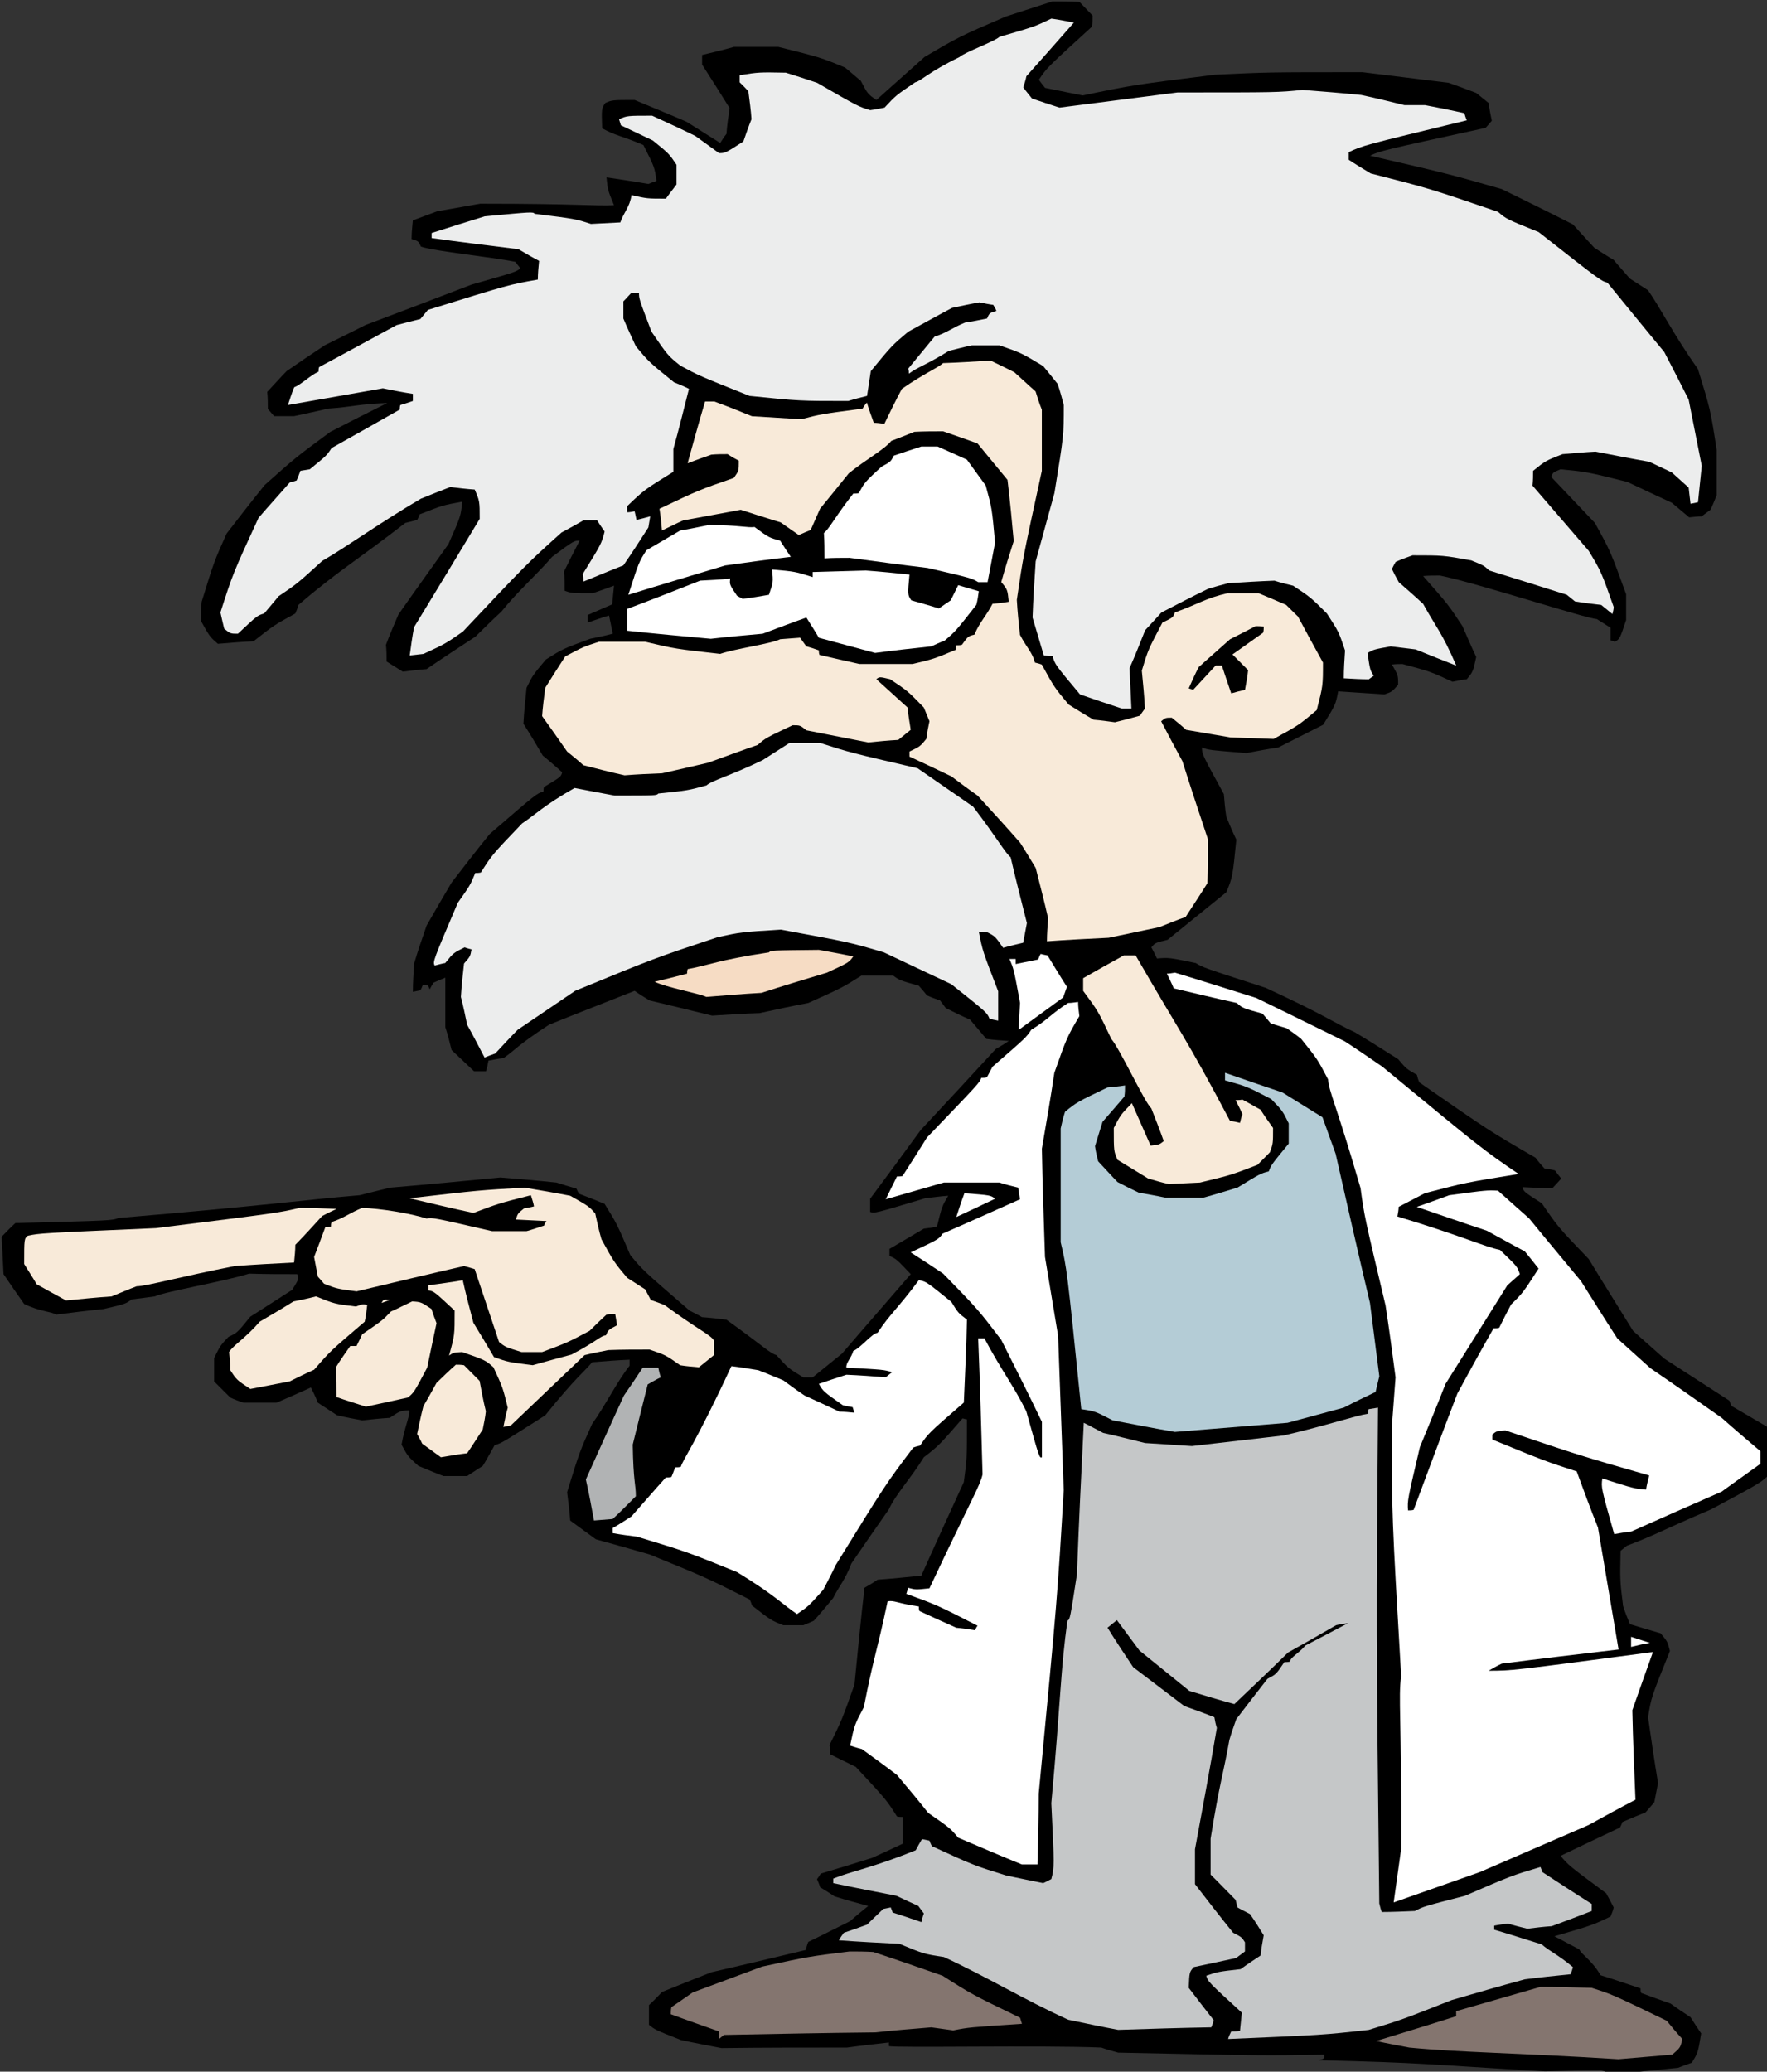 <?xml version="1.0" encoding="UTF-8" standalone="no"?>
<!-- Created with Inkscape (http://www.inkscape.org/) -->

<svg
   width="27.97mm"
   height="32.787mm"
   viewBox="0 0 27.97 32.787"
   version="1.1"
   id="svg10216"
   inkscape:version="1.2.1 (9c6d41e410, 2022-07-14)"
   sodipodi:docname="Decima.svg"
   xmlns:inkscape="http://www.inkscape.org/namespaces/inkscape"
   xmlns:sodipodi="http://sodipodi.sourceforge.net/DTD/sodipodi-0.dtd"
   xmlns="http://www.w3.org/2000/svg"
   xmlns:svg="http://www.w3.org/2000/svg">
  <rect x="0" y="0" width="27.97" height="32.787" fill="#333333" stroke="none"/>
  <sodipodi:namedview
     id="namedview10218"
     pagecolor="#ffffff"
     bordercolor="#000000"
     borderopacity="0.25"
     inkscape:showpageshadow="2"
     inkscape:pageopacity="0.0"
     inkscape:pagecheckerboard="0"
     inkscape:deskcolor="#d1d1d1"
     inkscape:document-units="mm"
     showgrid="false"
     inkscape:zoom="1.4324916"
     inkscape:cx="3.1413797"
     inkscape:cy="117.27817"
     inkscape:window-width="1920"
     inkscape:window-height="1009"
     inkscape:window-x="-8"
     inkscape:window-y="-8"
     inkscape:window-maximized="1"
     inkscape:current-layer="layer1" />
  <defs
     id="defs10213" />
  <g
     inkscape:label="Laag 1"
     inkscape:groupmode="layer"
     id="layer1"
     transform="translate(-113.459,-139.864)">
    <g
       id="Layer1000"
       transform="matrix(0.353,0,0,0.353,70.916,104.052)">
      <path
         d="m 192.959,194.453 c -0.196,-0.045 -0.42,-0.113 -0.644,-0.181 -0.841,0 -1.681,0.023 -2.521,0.045 -5.463,-0.318 -5.407,-0.386 -10.142,-0.499 0.252,-0.068 0.252,-0.068 0.252,-0.249 -2.773,0.045 -2.773,0.045 -9.245,-0.091 -0.252,-0.068 -0.504,-0.136 -0.756,-0.227 -2.605,-0.113 -9.329,0.023 -9.525,-0.068 0,-0.045 0,-0.091 0,-0.159 -0.616,0.068 -1.233,0.136 -1.877,0.227 -1.877,0 -3.754,0 -5.631,0.023 -0.588,-0.113 -1.205,-0.227 -1.821,-0.363 -1.149,-0.454 -1.149,-0.454 -1.429,-0.68 0,-0.295 0,-0.59 0,-0.884 0.196,-0.181 0.392,-0.386 0.588,-0.59 0.729,-0.295 1.457,-0.59 2.213,-0.884 1.401,-0.318 2.802,-0.658 4.23,-0.998 0.028,-0.113 0.056,-0.227 0.112,-0.363 0.616,-0.295 1.233,-0.612 1.877,-0.93 0.252,-0.227 0.532,-0.454 0.812,-0.68 -0.504,-0.136 -1.009,-0.272 -1.513,-0.431 -0.196,-0.136 -0.42,-0.272 -0.644,-0.408 -0.028,-0.113 -0.084,-0.227 -0.14,-0.363 0.056,-0.068 0.112,-0.159 0.168,-0.249 0.756,-0.227 1.513,-0.454 2.297,-0.703 0.448,-0.204 0.896,-0.408 1.373,-0.635 0,-0.386 0,-0.794 0,-1.202 -0.084,0 -0.168,0 -0.252,-0.023 -0.476,-0.748 -0.476,-0.748 -1.849,-2.223 -0.364,-0.181 -0.756,-0.363 -1.149,-0.567 0,-0.136 0,-0.272 -0.028,-0.408 0.56,-1.134 0.56,-1.134 1.121,-2.721 0.14,-1.429 0.28,-2.88 0.448,-4.332 0.196,-0.113 0.392,-0.227 0.588,-0.363 0.644,-0.045 1.289,-0.113 1.961,-0.181 0.616,-1.383 1.261,-2.79 1.905,-4.196 0.14,-1.02 0.14,-1.02 0.14,-2.812 -0.056,0 -0.112,-0.023 -0.196,-0.045 -1.065,1.225 -1.065,1.225 -1.737,1.746 -0.588,0.953 -1.261,1.656 -1.569,2.336 -0.56,0.794 -1.121,1.61 -1.681,2.427 -0.28,0.748 -0.56,1.02 -0.812,1.542 -0.28,0.34 -0.56,0.68 -0.869,1.021 -0.14,0.068 -0.308,0.136 -0.476,0.204 -0.28,0 -0.588,0 -0.896,0 -0.56,-0.227 -0.56,-0.227 -1.401,-0.884 -0.028,-0.091 -0.056,-0.181 -0.112,-0.272 -1.933,-0.975 -1.933,-0.975 -4.483,-2.018 -0.784,-0.227 -1.597,-0.454 -2.409,-0.68 -0.364,-0.272 -0.756,-0.544 -1.149,-0.839 -0.028,-0.408 -0.084,-0.839 -0.14,-1.27 0.56,-1.814 0.56,-1.814 1.121,-3.062 0.56,-0.771 1.149,-1.95 1.681,-2.608 0,-0.091 0,-0.181 0,-0.272 -0.56,0.023 -1.121,0.068 -1.681,0.113 -0.28,0.363 -0.7,0.635 -2.101,2.381 -1.961,1.247 -1.961,1.247 -2.269,1.338 -0.168,0.295 -0.336,0.612 -0.532,0.93 -0.224,0.136 -0.448,0.295 -0.7,0.454 -0.336,0 -0.7,0 -1.065,0 -0.364,-0.136 -0.728,-0.295 -1.121,-0.454 -0.476,-0.431 -0.476,-0.431 -0.756,-0.953 0.14,-0.817 0.42,-1.406 0.336,-1.542 -0.392,0.023 -0.392,0.023 -0.869,0.34 -0.392,0.023 -0.812,0.068 -1.233,0.113 -0.364,-0.068 -0.728,-0.136 -1.121,-0.227 -0.28,-0.181 -0.56,-0.363 -0.869,-0.567 -0.084,-0.227 -0.196,-0.454 -0.308,-0.68 -0.504,0.227 -1.009,0.454 -1.541,0.68 -0.476,0 -0.981,0 -1.485,0 -0.196,-0.068 -0.392,-0.136 -0.588,-0.227 -0.224,-0.227 -0.476,-0.476 -0.728,-0.726 0,-0.34 0,-0.68 0,-1.043 0.28,-0.567 0.28,-0.567 0.644,-0.953 0.392,-0.181 0.392,-0.181 0.981,-0.907 0.616,-0.386 1.233,-0.794 1.877,-1.202 0.308,-0.499 0.308,-0.499 0.224,-0.703 -0.7,0 -1.429,0 -2.157,-0.023 -1.065,0.34 -3.726,0.794 -4.23,1.02 -0.336,0.045 -0.672,0.091 -1.037,0.136 -0.28,0.204 -0.28,0.204 -1.261,0.431 -0.7,0.068 -1.401,0.159 -2.129,0.249 -0.196,-0.136 -0.728,-0.136 -1.429,-0.476 -0.308,-0.431 -0.616,-0.884 -0.925,-1.338 -0.028,-0.544 -0.056,-1.111 -0.084,-1.678 0.196,-0.204 0.392,-0.408 0.616,-0.612 4.342,-0.113 4.342,-0.113 4.623,-0.227 6.724,-0.567 8.125,-0.794 10.814,-1.021 0.448,-0.113 0.896,-0.227 1.373,-0.34 1.625,-0.136 3.278,-0.295 4.931,-0.454 0.841,0.068 1.681,0.136 2.522,0.227 0.28,0.091 0.588,0.181 0.896,0.272 0.028,0.068 0.056,0.136 0.112,0.227 0.364,0.136 0.756,0.295 1.149,0.454 0.56,0.907 0.56,0.907 1.149,2.291 0.56,0.68 0.56,0.68 2.662,2.495 0.168,0.091 0.364,0.181 0.56,0.295 0.364,0.023 0.728,0.068 1.093,0.113 1.709,1.225 1.933,1.497 2.241,1.588 0.532,0.59 0.532,0.59 1.205,0.998 0.14,0 0.28,0 0.42,0 0.42,-0.34 0.869,-0.703 1.317,-1.066 1.009,-1.179 2.045,-2.359 3.082,-3.561 -0.644,-0.68 -0.644,-0.68 -0.953,-0.816 0,-0.091 0,-0.204 0,-0.318 0.504,-0.295 1.009,-0.59 1.541,-0.907 0.196,-0.023 0.392,-0.045 0.588,-0.091 0.224,-0.907 0.224,-0.907 0.504,-1.383 -0.336,0.023 -0.672,0.068 -1.036,0.113 -2.269,0.68 -2.269,0.68 -2.465,0.612 0,-0.181 0,-0.386 0,-0.59 0.756,-1.021 1.513,-2.041 2.269,-3.084 1.121,-1.202 2.241,-2.404 3.362,-3.629 0.196,-0.113 0.392,-0.227 0.588,-0.363 -0.336,-0.023 -0.672,-0.045 -1.009,-0.091 -0.224,-0.272 -0.476,-0.567 -0.728,-0.862 -0.364,-0.159 -0.728,-0.34 -1.093,-0.522 -0.084,-0.113 -0.168,-0.227 -0.252,-0.34 -0.196,-0.068 -0.392,-0.136 -0.588,-0.227 -0.112,-0.136 -0.224,-0.272 -0.364,-0.431 -0.869,-0.249 -0.869,-0.249 -1.149,-0.454 -0.476,0 -0.953,0 -1.429,0 -0.869,0.544 -0.869,0.544 -2.381,1.225 -0.728,0.136 -1.457,0.295 -2.185,0.454 -0.7,0.023 -1.401,0.068 -2.129,0.113 -0.924,-0.227 -1.849,-0.454 -2.802,-0.68 -0.224,-0.136 -0.448,-0.272 -0.672,-0.431 -1.261,0.499 -2.549,0.998 -3.838,1.52 -1.401,0.907 -1.569,1.179 -2.045,1.497 -0.224,0.023 -0.448,0.068 -0.672,0.113 -0.028,0.159 -0.056,0.318 -0.112,0.476 -0.168,0 -0.336,0 -0.532,0 -0.336,-0.318 -0.672,-0.635 -1.008,-0.953 -0.084,-0.34 -0.168,-0.68 -0.28,-1.021 0,-0.726 0,-1.474 0,-2.223 -0.168,0.068 -0.336,0.136 -0.532,0.227 -0.056,0.091 -0.112,0.181 -0.168,0.295 -0.084,-0.204 -0.084,-0.204 -0.308,-0.204 -0.028,0.068 -0.056,0.159 -0.112,0.249 -0.112,0.023 -0.224,0.045 -0.336,0.068 0,-0.408 0.028,-0.839 0.056,-1.27 0.168,-0.567 0.364,-1.134 0.56,-1.701 0.364,-0.635 0.729,-1.27 1.121,-1.928 0.56,-0.726 1.121,-1.452 1.709,-2.177 2.101,-1.814 2.101,-1.814 2.409,-1.905 0,-0.068 0,-0.136 0.028,-0.204 0.756,-0.454 0.756,-0.454 0.812,-0.658 -0.28,-0.249 -0.56,-0.499 -0.869,-0.748 -0.28,-0.476 -0.56,-0.953 -0.869,-1.429 0.028,-0.522 0.084,-1.066 0.14,-1.61 0.28,-0.567 0.28,-0.567 0.869,-1.27 0.756,-0.476 0.756,-0.476 1.989,-0.93 0.336,-0.068 0.672,-0.136 1.009,-0.227 -0.056,-0.272 -0.112,-0.544 -0.168,-0.817 -0.308,0.091 -0.616,0.204 -0.953,0.318 0,-0.113 0,-0.227 0,-0.34 0.364,-0.159 0.729,-0.318 1.093,-0.476 0.028,-0.272 0.056,-0.544 0.084,-0.839 -0.308,0.113 -0.616,0.227 -0.953,0.34 -0.953,0 -0.953,0 -1.261,-0.113 0,-0.272 0,-0.567 -0.028,-0.862 0.224,-0.454 0.448,-0.907 0.7,-1.383 -0.252,0 -0.252,0 -1.233,0.726 -0.728,0.839 -1.541,1.542 -2.269,2.449 -0.392,0.363 -0.784,0.748 -1.177,1.134 -0.728,0.476 -1.457,0.953 -2.185,1.452 -0.336,0.023 -0.7,0.068 -1.065,0.113 -0.224,-0.136 -0.476,-0.295 -0.728,-0.454 0,-0.249 0,-0.499 -0.028,-0.748 0.168,-0.454 0.364,-0.907 0.56,-1.361 0.728,-1.043 1.485,-2.087 2.241,-3.152 0.56,-1.27 0.56,-1.27 0.616,-1.905 -0.868,0.159 -0.868,0.159 -1.905,0.567 -0.028,0.068 -0.056,0.159 -0.112,0.249 -0.168,0.045 -0.336,0.091 -0.532,0.136 -2.101,1.633 -3.026,2.155 -4.791,3.674 -0.028,0.113 -0.084,0.249 -0.14,0.386 -0.953,0.522 -0.953,0.522 -1.877,1.247 -0.532,0.023 -1.065,0.068 -1.597,0.113 -0.364,-0.318 -0.364,-0.318 -0.756,-1.021 0,-0.272 0,-0.567 0.028,-0.862 0.56,-1.814 0.56,-1.814 1.121,-3.062 0.56,-0.726 1.121,-1.452 1.709,-2.177 1.401,-1.247 1.401,-1.247 2.942,-2.381 0.841,-0.431 1.681,-0.862 2.549,-1.293 -1.289,0.045 -1.597,0.181 -2.634,0.249 -0.504,0.113 -1.008,0.227 -1.541,0.34 -0.28,0 -0.588,0 -0.897,0 -0.084,-0.091 -0.168,-0.204 -0.28,-0.318 0,-0.249 0,-0.499 -0.028,-0.771 0.28,-0.295 0.56,-0.612 0.869,-0.93 0.56,-0.386 1.121,-0.771 1.709,-1.157 0.588,-0.295 1.205,-0.59 1.821,-0.907 1.569,-0.59 3.166,-1.202 4.763,-1.814 1.989,-0.567 1.989,-0.567 2.185,-0.726 -0.056,-0.091 -0.14,-0.181 -0.224,-0.295 -1.121,-0.227 -3.502,-0.454 -4.23,-0.68 -0.112,-0.249 -0.112,-0.249 -0.42,-0.34 0,-0.272 0.028,-0.544 0.056,-0.839 0.364,-0.136 0.728,-0.272 1.093,-0.408 0.644,-0.113 1.289,-0.227 1.933,-0.34 4.37,0 5.211,0.113 5.995,0.068 -0.28,-0.68 -0.28,-0.68 -0.336,-1.247 0.616,0.091 1.233,0.181 1.877,0.295 0.112,-0.045 0.224,-0.091 0.364,-0.136 -0.084,-0.612 -0.084,-0.612 -0.588,-1.61 -1.009,-0.431 -1.233,-0.408 -1.849,-0.749 -0.028,-0.884 -0.028,-0.884 0.14,-1.134 0.308,-0.136 0.308,-0.136 1.317,-0.136 0.756,0.318 1.541,0.635 2.325,0.975 0.504,0.318 1.008,0.635 1.513,0.953 0.084,-0.136 0.168,-0.272 0.28,-0.408 0.028,-0.386 0.084,-0.771 0.14,-1.157 -0.392,-0.635 -0.812,-1.293 -1.233,-1.95 0,-0.136 0,-0.272 0,-0.431 0.476,-0.113 0.953,-0.227 1.429,-0.363 0.644,0 1.317,0 1.989,0 1.905,0.476 1.905,0.476 2.998,0.93 0.224,0.181 0.448,0.386 0.7,0.59 0.308,0.59 0.308,0.59 0.7,0.862 0.7,-0.635 1.429,-1.27 2.157,-1.928 1.541,-0.907 1.541,-0.907 3.642,-1.814 0.7,-0.227 1.401,-0.454 2.101,-0.68 0.392,0 0.784,0 1.205,0.023 0.196,0.204 0.392,0.408 0.588,0.612 0,0.159 0,0.318 -0.028,0.499 -2.017,1.837 -2.017,1.837 -2.381,2.381 0.084,0.113 0.168,0.227 0.28,0.363 0.56,0.113 1.121,0.227 1.681,0.34 2.297,-0.476 2.297,-0.476 5.939,-0.93 2.381,-0.113 2.381,-0.113 6.612,-0.113 1.289,0.159 2.578,0.318 3.866,0.476 0.392,0.136 0.812,0.295 1.233,0.454 0.168,0.136 0.364,0.295 0.56,0.454 0.028,0.249 0.084,0.522 0.14,0.794 -0.084,0.091 -0.168,0.204 -0.28,0.318 -4.679,1.021 -4.679,1.021 -5.183,1.247 3.53,0.817 3.53,0.817 5.911,1.497 1.065,0.522 2.129,1.043 3.194,1.587 0.308,0.34 0.616,0.68 0.953,1.043 0.28,0.181 0.56,0.363 0.869,0.544 0.224,0.272 0.476,0.544 0.728,0.839 0.252,0.159 0.532,0.34 0.812,0.522 0.56,0.794 1.121,1.95 2.241,3.538 0.56,1.814 0.56,1.814 0.84,3.629 0,0.658 0,1.338 0,2.018 -0.084,0.204 -0.168,0.431 -0.28,0.658 -0.112,0.091 -0.252,0.181 -0.392,0.295 -0.168,0 -0.364,0.023 -0.56,0.045 -0.252,-0.204 -0.504,-0.431 -0.784,-0.658 -0.644,-0.295 -1.317,-0.612 -1.989,-0.93 -1.821,-0.454 -1.821,-0.454 -2.998,-0.567 -0.336,0.136 -0.336,0.136 -0.42,0.34 0.644,0.68 1.289,1.361 1.961,2.064 0.7,1.27 0.7,1.27 1.401,3.198 0,0.386 0,0.771 0,1.157 -0.28,0.839 -0.28,0.839 -0.504,0.975 -0.056,-0.023 -0.112,-0.045 -0.196,-0.068 0,-0.181 0,-0.363 0,-0.567 -0.196,-0.113 -0.392,-0.249 -0.616,-0.386 -0.42,0 -5.351,-1.61 -7.032,-1.95 -0.252,0 -0.504,0 -0.756,0.023 1.121,1.27 1.121,1.27 1.765,2.245 0.196,0.454 0.392,0.907 0.616,1.383 -0.14,0.658 -0.14,0.658 -0.42,0.998 -0.196,0.023 -0.42,0.068 -0.644,0.113 -0.981,-0.454 -0.981,-0.454 -2.241,-0.794 -0.14,0 -0.308,0 -0.476,0.023 0.28,0.476 0.28,0.476 0.28,0.907 -0.28,0.318 -0.28,0.318 -0.616,0.431 -0.672,-0.045 -1.373,-0.091 -2.073,-0.136 -0.112,0.59 -0.112,0.59 -0.672,1.497 -0.672,0.34 -1.345,0.68 -2.017,1.021 -0.476,0.068 -0.953,0.159 -1.429,0.249 -1.681,-0.136 -1.681,-0.136 -1.989,-0.249 0,0.295 0,0.295 0.981,2.087 0.028,0.34 0.056,0.68 0.112,1.021 0.14,0.34 0.28,0.68 0.448,1.021 -0.168,1.678 -0.168,1.678 -0.448,2.359 -0.869,0.703 -1.737,1.406 -2.634,2.132 -0.56,0.136 -0.56,0.136 -0.728,0.34 0.084,0.159 0.168,0.318 0.252,0.499 0.532,-0.045 0.532,-0.045 1.737,0.204 0.336,0.204 0.336,0.204 3.138,1.111 2.746,1.27 2.97,1.52 4.006,1.996 0.644,0.386 1.289,0.794 1.933,1.202 0.364,0.431 0.364,0.431 0.841,0.703 0.028,0.113 0.056,0.227 0.112,0.34 3.138,2.177 3.138,2.177 5.211,3.379 0.112,0.159 0.252,0.318 0.392,0.476 0.14,0.023 0.308,0.045 0.476,0.091 0.084,0.113 0.168,0.227 0.28,0.363 -0.112,0.136 -0.252,0.272 -0.392,0.431 -0.448,0 -0.897,-0.023 -1.345,-0.045 0.056,0.204 0.056,0.204 0.869,0.726 0.728,1.066 0.728,1.066 2.101,2.495 0.644,1.066 1.317,2.132 1.989,3.22 0.448,0.408 0.924,0.816 1.401,1.247 0.953,0.612 1.933,1.247 2.914,1.882 0.028,0.068 0.056,0.159 0.112,0.249 0.56,0.318 1.121,0.658 1.709,0.998 0,0.68 0,1.361 0,2.041 -0.392,0.386 -0.392,0.386 -2.634,1.587 -2.241,0.953 -2.409,1.111 -3.782,1.633 -0.084,0.068 -0.168,0.136 -0.28,0.227 -0.028,1.338 -0.028,1.338 0.112,2.472 0.084,0.272 0.196,0.544 0.308,0.817 0.448,0.136 0.896,0.272 1.373,0.408 0.308,0.363 0.308,0.363 0.42,0.794 -0.841,2.087 -0.841,2.087 -0.981,2.971 0.14,0.975 0.28,1.95 0.448,2.948 -0.056,0.272 -0.112,0.567 -0.168,0.862 -0.112,0.136 -0.252,0.295 -0.392,0.454 -0.336,0.136 -0.672,0.272 -1.037,0.431 -0.028,0.068 -0.056,0.159 -0.112,0.249 -0.869,0.408 -1.765,0.839 -2.662,1.27 0.364,0.431 0.364,0.431 2.045,1.678 0.112,0.204 0.224,0.408 0.336,0.635 -0.028,0.136 -0.084,0.272 -0.14,0.408 -0.812,0.386 -0.812,0.386 -2.521,0.884 0.364,0.181 0.728,0.386 1.121,0.59 0.112,0.249 0.56,0.476 0.953,1.157 0.588,0.181 1.177,0.386 1.793,0.59 0,0.068 0,0.136 0.028,0.204 0.42,0.159 0.869,0.318 1.317,0.476 0.28,0.204 0.588,0.408 0.896,0.612 0.14,0.227 0.308,0.476 0.476,0.726 -0.14,0.862 -0.14,0.862 -0.42,1.315 -0.196,0.068 -0.392,0.136 -0.616,0.227 -0.925,0.091 -1.849,0.181 -2.802,0.295 z"
         style="fill:#000000;fill-rule:evenodd"
         id="path10052" />
      <path
         d="m 193.099,193.773 c -4.763,-0.295 -7.004,-0.295 -9.385,-0.522 -0.476,-0.091 -0.981,-0.181 -1.485,-0.295 1.177,-0.363 2.381,-0.726 3.586,-1.111 0,-0.068 0,-0.136 0,-0.227 1.261,-0.363 2.521,-0.726 3.782,-1.089 0.756,0 1.513,0.023 2.297,0.045 0.924,0.295 0.924,0.295 3.362,1.474 0.224,0.272 0.448,0.544 0.7,0.817 -0.084,0.386 -0.084,0.386 -0.448,0.703 -0.784,0.068 -1.597,0.136 -2.409,0.204 z"
         style="fill:#84756f;fill-rule:evenodd"
         id="path10054" />
      <path
         d="m 152.756,192.866 c 0,-0.113 0,-0.227 0,-0.34 -0.7,-0.249 -1.429,-0.499 -2.157,-0.771 0,-0.091 0,-0.204 0.028,-0.318 0.308,-0.204 0.616,-0.431 0.953,-0.658 1.037,-0.386 2.073,-0.771 3.11,-1.157 2.101,-0.454 2.101,-0.454 3.922,-0.68 0.336,0 0.7,0 1.065,0.023 1.037,0.34 2.073,0.703 3.11,1.066 1.317,0.839 1.317,0.839 3.474,1.882 0.028,0.091 0.056,0.181 0.084,0.272 -2.381,0.159 -2.381,0.159 -3.082,0.295 -0.308,-0.045 -0.644,-0.091 -0.981,-0.136 -0.841,0.068 -1.681,0.136 -2.521,0.227 -2.241,0.023 -4.511,0.068 -6.78,0.113 -0.056,0.045 -0.14,0.113 -0.224,0.181 z"
         style="fill:#84756f;fill-rule:evenodd"
         id="path10056" />
      <path
         d="m 175.589,192.866 c 0.028,-0.113 0.084,-0.227 0.14,-0.34 0.112,0 0.252,0 0.392,-0.023 0.028,-0.272 0.056,-0.544 0.084,-0.817 -1.513,-1.383 -1.513,-1.383 -1.597,-1.656 0.532,-0.181 0.532,-0.181 1.541,-0.295 0.28,-0.204 0.588,-0.408 0.896,-0.612 0.028,-0.295 0.084,-0.59 0.14,-0.907 -0.196,-0.318 -0.392,-0.635 -0.616,-0.953 -0.168,-0.091 -0.364,-0.181 -0.56,-0.295 -0.028,-0.113 -0.056,-0.227 -0.084,-0.34 -0.364,-0.363 -0.728,-0.749 -1.121,-1.134 0,-0.522 0,-1.066 0,-1.61 0.42,-2.608 0.56,-2.835 0.841,-4.423 0.084,-0.295 0.196,-0.612 0.308,-0.93 0.448,-0.59 0.924,-1.202 1.401,-1.814 0.392,-0.204 0.392,-0.204 0.756,-0.748 0.084,0 0.168,0 0.252,-0.023 0.028,-0.204 0.364,-0.34 0.7,-0.726 0.616,-0.318 1.261,-0.658 1.905,-0.998 -0.168,0.023 -0.336,0.045 -0.532,0.091 -0.7,0.408 -1.429,0.816 -2.157,1.225 -0.784,0.771 -1.597,1.542 -2.409,2.313 -0.672,-0.181 -1.345,-0.386 -2.017,-0.59 -0.728,-0.59 -1.485,-1.202 -2.241,-1.814 -0.336,-0.454 -0.672,-0.907 -1.009,-1.361 -0.14,0.113 -0.28,0.227 -0.42,0.34 0.364,0.59 0.756,1.179 1.149,1.769 0.756,0.567 1.513,1.157 2.297,1.746 0.448,0.159 0.896,0.318 1.345,0.499 0.028,0.159 0.056,0.318 0.112,0.476 -0.308,1.814 -0.644,3.629 -0.981,5.443 0,0.522 0,1.043 0,1.565 0.56,0.726 1.121,1.452 1.709,2.177 0.392,0.204 0.392,0.204 0.532,0.431 0,0.136 0,0.272 0,0.408 -0.112,0.091 -0.252,0.181 -0.392,0.295 -0.616,0.136 -1.261,0.272 -1.905,0.408 -0.196,0.227 -0.196,0.227 -0.224,0.93 0.364,0.476 0.728,0.953 1.121,1.452 -0.028,0.091 -0.056,0.204 -0.112,0.318 -1.373,0.023 -2.774,0.068 -4.174,0.113 -0.728,-0.136 -1.485,-0.295 -2.241,-0.454 -1.989,-0.907 -3.614,-1.905 -5.575,-2.812 -0.896,-0.136 -0.896,-0.136 -1.989,-0.59 -0.896,-0.045 -1.793,-0.091 -2.717,-0.159 0.056,-0.113 0.14,-0.227 0.224,-0.34 0.336,-0.113 0.672,-0.227 1.037,-0.363 0.224,-0.227 0.476,-0.454 0.728,-0.703 0.112,-0.023 0.224,-0.045 0.336,-0.068 0.028,0.068 0.056,0.136 0.084,0.227 0.42,0.136 0.841,0.272 1.289,0.431 0.028,-0.113 0.056,-0.249 0.112,-0.386 -0.084,-0.113 -0.168,-0.227 -0.252,-0.34 -0.308,-0.136 -0.644,-0.295 -0.981,-0.454 -0.924,-0.181 -1.877,-0.363 -2.83,-0.567 0,-0.068 0,-0.136 0,-0.204 0.841,-0.34 1.737,-0.476 3.698,-1.27 0.084,-0.159 0.168,-0.318 0.28,-0.499 0.112,0.023 0.224,0.045 0.336,0.068 0.028,0.068 0.056,0.159 0.112,0.249 1.877,0.862 1.877,0.862 3.334,1.315 0.532,0.113 1.093,0.227 1.653,0.34 0.112,-0.045 0.224,-0.113 0.364,-0.181 0.14,-0.544 0.14,-0.544 0,-3.402 0.42,-4.536 0.42,-6.123 0.728,-8.187 0.112,-0.068 0.112,-0.068 0.42,-2.064 0.084,-2.268 0.196,-4.536 0.308,-6.804 0.28,0.136 0.56,0.295 0.869,0.454 0.616,0.136 1.233,0.295 1.877,0.454 0.7,0.045 1.401,0.091 2.101,0.136 1.373,-0.159 2.745,-0.318 4.118,-0.476 1.961,-0.454 3.194,-0.884 3.782,-0.975 0,-0.068 0,-0.136 0.028,-0.204 0.14,-0.023 0.28,-0.045 0.42,-0.068 -0.084,9.866 -0.084,9.866 0.056,22.226 0.028,0.113 0.056,0.249 0.112,0.386 0.476,0 0.981,-0.023 1.485,-0.045 0.392,-0.204 0.392,-0.204 2.241,-0.68 2.101,-0.907 2.101,-0.907 3.39,-1.293 0.028,0.068 0.056,0.136 0.084,0.227 0.728,0.476 1.457,0.953 2.213,1.429 0,0.091 0,0.204 0,0.318 -0.588,0.227 -1.177,0.454 -1.793,0.68 -0.364,0.023 -0.728,0.068 -1.093,0.113 -0.28,-0.068 -0.56,-0.136 -0.869,-0.227 -0.196,0.023 -0.392,0.045 -0.616,0.091 0,0.045 0,0.113 0,0.181 0.7,0.204 1.401,0.431 2.129,0.658 0.364,0.318 0.728,0.454 1.401,1.021 -0.028,0.091 -0.056,0.204 -0.112,0.318 -0.672,0.068 -1.345,0.136 -2.045,0.227 -1.093,0.295 -2.185,0.612 -3.278,0.93 -2.241,0.884 -2.241,0.884 -3.726,1.338 -2.045,0.227 -2.045,0.227 -6.304,0.408 z"
         style="fill:#c5c7c8;fill-rule:evenodd"
         id="path10058" />
      <path
         d="m 183.013,186.743 c 0.112,-0.794 0.224,-1.588 0.336,-2.404 0.028,-5.829 -0.14,-6.781 0,-7.734 -0.42,-7.212 -0.42,-7.212 -0.42,-11.181 0.056,-0.726 0.112,-1.474 0.168,-2.223 -0.14,-1.066 -0.28,-2.132 -0.448,-3.22 -0.953,-4.014 -0.953,-4.014 -1.121,-5.262 -1.121,-3.856 -1.401,-4.264 -1.457,-4.876 -0.476,-0.907 -0.476,-0.907 -1.205,-1.814 -0.196,-0.159 -0.42,-0.318 -0.644,-0.476 -0.224,-0.068 -0.476,-0.136 -0.728,-0.227 -0.112,-0.136 -0.224,-0.272 -0.364,-0.431 -0.896,-0.249 -0.896,-0.249 -1.149,-0.476 -0.924,-0.204 -1.877,-0.431 -2.83,-0.658 -0.084,-0.204 -0.196,-0.431 -0.308,-0.658 0.112,0 0.224,-0.023 0.364,-0.045 1.205,0.363 2.409,0.749 3.642,1.134 1.317,0.635 2.634,1.293 3.978,1.95 0.56,0.363 1.121,0.749 1.681,1.134 4.511,3.72 4.511,3.72 6.107,4.808 -2.381,0.386 -2.381,0.386 -4.202,0.862 -0.392,0.204 -0.784,0.408 -1.177,0.612 0,0.136 -0.028,0.272 -0.056,0.431 2.858,0.862 3.978,1.383 4.595,1.497 0.784,0.749 0.784,0.749 0.896,1.089 -0.168,0.159 -0.364,0.318 -0.56,0.499 -0.924,1.474 -1.849,2.948 -2.774,4.423 -0.364,0.93 -0.756,1.882 -1.149,2.835 -0.56,2.381 -0.56,2.381 -0.532,2.835 0.084,0 0.168,0 0.252,-0.023 0.644,-1.724 1.289,-3.47 1.961,-5.216 0.532,-0.975 1.065,-1.95 1.625,-2.926 0.084,0 0.168,0 0.252,-0.023 0.168,-0.34 0.336,-0.68 0.532,-1.043 0.532,-0.522 0.532,-0.522 1.233,-1.61 -0.196,-0.249 -0.392,-0.499 -0.616,-0.771 -0.56,-0.295 -1.121,-0.612 -1.709,-0.93 -1.037,-0.34 -2.073,-0.703 -3.138,-1.066 0.476,-0.159 0.953,-0.34 1.457,-0.522 1.681,-0.227 1.681,-0.227 2.185,-0.204 0.448,0.408 0.924,0.817 1.401,1.247 0.756,0.93 1.541,1.86 2.325,2.812 0.532,0.839 1.065,1.701 1.625,2.563 0.476,0.431 0.981,0.884 1.485,1.338 1.065,0.726 2.129,1.474 3.194,2.223 0.56,0.499 1.149,0.998 1.737,1.497 0,0.181 0,0.363 0,0.567 -0.56,0.408 -1.149,0.816 -1.737,1.247 -1.345,0.59 -2.69,1.179 -4.062,1.792 -0.252,0.023 -0.504,0.068 -0.756,0.113 -0.588,-2.087 -0.588,-2.087 -0.532,-2.495 1.429,0.454 1.429,0.454 1.961,0.499 0.028,-0.204 0.084,-0.408 0.14,-0.635 -3.082,-0.884 -3.082,-0.884 -6.444,-2.018 -0.392,0.023 -0.392,0.023 -0.588,0.181 0,0.068 0,0.136 0,0.227 2.381,0.975 2.381,0.975 3.782,1.429 0.308,0.839 0.616,1.678 0.953,2.517 0.308,1.814 0.616,3.629 0.924,5.466 -1.737,0.204 -3.474,0.408 -5.239,0.635 -0.196,0.091 -0.392,0.204 -0.588,0.318 1.037,0 1.037,0 7.368,-0.839 -0.308,0.862 -0.616,1.724 -0.924,2.608 0.028,1.338 0.084,2.676 0.14,4.014 -0.7,0.363 -1.401,0.748 -2.101,1.134 -1.625,0.703 -3.25,1.406 -4.875,2.109 -1.289,0.454 -2.578,0.907 -3.866,1.361 z"
         style="fill:#ffffff;fill-rule:evenodd"
         id="path10060" />
      <path
         d="m 166.344,185.042 c -0.953,-0.386 -1.905,-0.794 -2.858,-1.202 -0.364,-0.431 -0.364,-0.431 -1.345,-1.111 -0.448,-0.567 -0.924,-1.134 -1.401,-1.701 -0.504,-0.386 -1.037,-0.771 -1.569,-1.157 -0.168,-0.045 -0.336,-0.091 -0.532,-0.159 0.196,-0.93 0.196,-0.93 0.616,-1.724 0.448,-2.291 0.56,-2.359 1.065,-4.74 0.28,-0.068 0.448,0.091 1.401,0.227 0,0.068 0,0.136 0.028,0.204 0.532,0.249 1.093,0.499 1.653,0.749 0.28,0.023 0.56,0.068 0.84,0.113 0.028,-0.068 0.056,-0.136 0.112,-0.204 -1.821,-0.93 -1.821,-0.93 -3.194,-1.429 0.028,-0.091 0.056,-0.181 0.084,-0.272 0.336,0.091 0.336,0.091 0.953,0.023 1.989,-4.218 2.241,-4.536 2.381,-5.103 -0.056,-2.018 -0.112,-4.06 -0.196,-6.101 0.084,0 0.168,0 0.28,0 0.784,1.474 1.317,2.132 1.877,3.266 0.588,2.109 0.588,2.109 0.7,2.064 0,-0.522 0,-1.043 0,-1.588 -0.588,-1.225 -1.205,-2.449 -1.821,-3.674 -1.037,-1.361 -1.037,-1.361 -2.606,-2.971 -0.476,-0.318 -0.953,-0.635 -1.457,-0.953 1.261,-0.59 1.261,-0.59 1.429,-0.839 1.149,-0.499 2.297,-1.021 3.474,-1.542 -0.028,-0.159 -0.056,-0.34 -0.084,-0.522 -0.28,-0.068 -0.56,-0.136 -0.84,-0.227 -0.812,0 -1.653,0 -2.494,0 -0.869,0.249 -1.737,0.499 -2.605,0.749 0.168,-0.34 0.336,-0.68 0.504,-1.021 0.084,0 0.168,0 0.252,-0.023 0.364,-0.567 0.728,-1.134 1.093,-1.724 2.353,-2.449 2.353,-2.449 2.437,-2.676 0.084,0 0.168,0 0.252,-0.023 0.084,-0.159 0.168,-0.318 0.252,-0.476 1.513,-1.315 1.513,-1.315 1.737,-1.656 0.756,-0.454 0.84,-0.68 1.653,-1.202 0.14,0 0.28,-0.023 0.448,-0.045 0,0.204 0.028,0.408 0.056,0.635 -0.56,0.953 -0.56,0.953 -1.121,2.54 -0.168,1.134 -0.364,2.268 -0.56,3.402 0.028,1.61 0.084,3.22 0.14,4.853 0.196,1.179 0.392,2.359 0.588,3.538 0.084,2.291 0.168,4.604 0.252,6.917 -0.28,4.763 -0.28,4.763 -1.121,13.608 0,1.043 -0.028,2.109 -0.056,3.175 -0.224,0 -0.448,0 -0.7,0 z"
         style="fill:#ffffff;fill-rule:evenodd"
         id="path10062" />
      <path
         d="m 193.659,175.289 c 0,-0.136 0,-0.295 0,-0.454 0.28,0.091 0.56,0.181 0.84,0.272 -0.28,0.045 -0.56,0.113 -0.84,0.181 z"
         style="fill:#ffffff;fill-rule:evenodd"
         id="path10064" />
      <path
         d="m 156.258,173.815 c -0.616,-0.408 -0.981,-0.839 -2.689,-1.882 -2.241,-0.907 -2.241,-0.907 -4.483,-1.588 -0.364,-0.045 -0.728,-0.091 -1.093,-0.159 0,-0.068 0,-0.136 0,-0.227 0.28,-0.159 0.56,-0.34 0.841,-0.522 0.504,-0.567 1.008,-1.157 1.541,-1.746 0.084,0 0.168,0 0.252,-0.023 0.056,-0.136 0.112,-0.272 0.168,-0.431 0.084,0 0.168,0 0.252,-0.023 0.112,-0.363 0.644,-1.021 2.269,-4.513 0.392,0.045 0.784,0.113 1.205,0.181 0.364,0.136 0.728,0.295 1.121,0.454 0.308,0.227 0.616,0.454 0.953,0.68 0.504,0.227 1.037,0.476 1.569,0.726 0.224,0 0.448,0.023 0.672,0.045 -0.028,-0.068 -0.056,-0.159 -0.084,-0.249 -0.14,-0.023 -0.28,-0.045 -0.448,-0.091 -0.869,-0.612 -0.869,-0.612 -1.065,-0.953 0.392,-0.136 0.812,-0.272 1.233,-0.408 0.588,0.023 1.177,0.068 1.765,0.113 0.084,-0.068 0.168,-0.136 0.28,-0.227 -0.364,-0.113 -0.364,-0.113 -2.045,-0.204 -0.028,-0.227 0.224,-0.431 0.308,-0.749 0.336,-0.136 0.841,-0.794 1.093,-0.816 0.532,-0.817 0.925,-1.111 1.849,-2.359 0.336,0.068 0.336,0.068 1.457,0.975 0.308,0.499 0.308,0.499 0.7,0.794 -0.028,1.225 -0.084,2.472 -0.14,3.72 -1.597,1.383 -1.597,1.383 -1.961,1.928 -0.084,0.023 -0.196,0.045 -0.308,0.091 -1.233,1.633 -1.233,1.633 -3.474,5.262 -0.168,0.363 -0.364,0.726 -0.56,1.111 -0.672,0.748 -0.672,0.748 -1.177,1.089 z"
         style="fill:#ffffff;fill-rule:evenodd"
         id="path10066" />
      <path
         d="m 147.153,169.619 c -0.112,-0.612 -0.224,-1.225 -0.364,-1.837 0.56,-1.247 1.121,-2.495 1.709,-3.765 0.28,-0.408 0.56,-0.816 0.841,-1.247 0.224,0 0.448,0 0.7,0 0.028,0.136 0.056,0.272 0.112,0.431 -0.196,0.091 -0.392,0.204 -0.588,0.318 -0.224,0.884 -0.448,1.792 -0.672,2.699 0.028,1.701 0.14,1.769 0.14,2.313 -0.336,0.34 -0.672,0.68 -1.037,1.021 -0.28,0.023 -0.56,0.045 -0.841,0.068 z"
         style="fill:#b1b3b4;fill-rule:evenodd"
         id="path10068" />
      <path
         d="m 140.289,166.785 c -0.28,-0.204 -0.56,-0.408 -0.841,-0.612 -0.056,-0.136 -0.14,-0.272 -0.224,-0.431 0.084,-0.408 0.168,-0.817 0.28,-1.247 0.196,-0.34 0.392,-0.68 0.588,-1.043 0.28,-0.272 0.56,-0.544 0.869,-0.817 0.112,0 0.224,0 0.364,0.023 0.224,0.227 0.448,0.454 0.7,0.703 0.084,0.454 0.168,0.907 0.28,1.361 -0.028,0.272 -0.084,0.544 -0.14,0.817 -0.224,0.34 -0.448,0.703 -0.7,1.066 -0.392,0.045 -0.784,0.113 -1.177,0.181 z"
         style="fill:#f8ead9;fill-rule:evenodd"
         id="path10070" />
      <path
         d="m 173.208,165.65 c -0.924,-0.159 -1.849,-0.34 -2.802,-0.522 -0.784,-0.408 -0.784,-0.408 -1.401,-0.499 -0.644,-6.305 -0.644,-6.305 -0.924,-7.484 0,-1.701 0,-3.402 0,-5.103 0.056,-0.249 0.112,-0.499 0.196,-0.748 0.532,-0.431 0.532,-0.431 1.905,-1.089 0.252,-0.023 0.504,-0.045 0.784,-0.091 0,0.159 0,0.318 -0.028,0.499 -0.308,0.363 -0.644,0.748 -0.981,1.134 -0.112,0.363 -0.224,0.726 -0.336,1.089 0.028,0.227 0.084,0.454 0.14,0.68 0.28,0.295 0.56,0.612 0.869,0.93 0.308,0.159 0.616,0.318 0.953,0.476 0.392,0.068 0.784,0.136 1.205,0.227 0.56,0 1.121,0 1.681,0 0.504,-0.136 1.009,-0.295 1.541,-0.454 1.037,-0.635 1.037,-0.635 1.401,-0.726 0.112,-0.295 0.112,-0.295 0.896,-1.247 0,-0.295 0,-0.59 0,-0.907 -0.28,-0.567 -0.28,-0.567 -0.784,-1.089 -1.093,-0.567 -1.093,-0.567 -2.073,-0.839 0,-0.113 0,-0.227 0,-0.34 0.841,0.295 1.709,0.59 2.578,0.884 0.588,0.363 1.177,0.726 1.793,1.111 0.196,0.544 0.392,1.089 0.588,1.633 0.504,2.223 1.009,4.445 1.541,6.691 0.14,1.089 0.28,2.177 0.42,3.288 -0.056,0.227 -0.112,0.454 -0.168,0.703 -0.476,0.227 -0.953,0.454 -1.429,0.703 -0.84,0.227 -1.681,0.454 -2.521,0.68 -1.681,0.136 -3.362,0.272 -5.043,0.408 z"
         style="fill:#b4ccd6;fill-rule:evenodd"
         id="path10072" />
      <path
         d="m 143.091,165.424 c 0.056,-0.272 0.112,-0.567 0.196,-0.862 -0.224,-0.907 -0.224,-0.907 -0.644,-1.814 -0.364,-0.318 -0.364,-0.318 -1.401,-0.68 -0.392,0.023 -0.392,0.023 -0.588,0.159 0.252,-0.907 0.252,-0.907 0.252,-2.018 -0.925,-0.862 -0.925,-0.862 -1.177,-0.907 0,-0.068 0,-0.136 0,-0.227 0.504,-0.068 1.009,-0.136 1.541,-0.227 0.14,0.635 0.308,1.27 0.476,1.905 0.308,0.499 0.616,1.021 0.925,1.542 0.644,0.227 0.644,0.227 1.737,0.363 0.56,-0.159 1.149,-0.318 1.737,-0.476 1.205,-0.635 1.289,-0.839 1.541,-0.862 0.112,-0.249 0.112,-0.249 0.504,-0.454 -0.028,-0.159 -0.056,-0.318 -0.084,-0.499 -0.112,0 -0.252,0 -0.392,0.023 -0.252,0.227 -0.504,0.476 -0.756,0.726 -0.981,0.522 -0.981,0.522 -2.129,0.953 -0.308,0 -0.616,0 -0.924,0 -0.729,-0.227 -0.729,-0.227 -1.009,-0.454 -0.364,-1.089 -0.728,-2.177 -1.093,-3.266 -0.14,-0.045 -0.308,-0.091 -0.476,-0.136 -1.597,0.363 -3.194,0.748 -4.819,1.134 -0.869,-0.113 -0.869,-0.113 -1.457,-0.34 -0.084,-0.091 -0.168,-0.204 -0.28,-0.318 -0.056,-0.295 -0.112,-0.59 -0.168,-0.884 0.168,-0.431 0.336,-0.884 0.504,-1.338 0.084,0 0.168,0 0.252,-0.023 0,-0.068 0,-0.136 0.028,-0.204 0.56,-0.181 0.812,-0.408 1.373,-0.635 0.812,0.023 2.185,0.249 2.886,0.476 0.28,-0.045 0.28,-0.045 2.942,0.567 0.504,0 1.009,0 1.541,0 0.252,-0.068 0.504,-0.159 0.784,-0.249 0.028,-0.068 0.056,-0.136 0.112,-0.204 -0.448,-0.023 -0.896,-0.045 -1.373,-0.068 0.084,-0.272 0.084,-0.272 0.364,-0.499 0.14,-0.023 0.28,-0.045 0.448,-0.091 -0.028,-0.159 -0.084,-0.318 -0.14,-0.499 -1.429,0.363 -1.429,0.363 -2.578,0.794 -0.953,-0.204 -1.905,-0.431 -2.858,-0.658 3.138,-0.363 3.138,-0.363 5.155,-0.476 0.672,0.113 1.345,0.227 2.045,0.363 0.841,0.476 0.841,0.476 1.121,0.794 0.084,0.386 0.168,0.771 0.28,1.157 0.56,1.02 0.56,1.02 1.149,1.724 0.252,0.159 0.532,0.34 0.812,0.522 0.084,0.159 0.168,0.318 0.252,0.476 0.196,0.068 0.392,0.136 0.616,0.227 1.513,1.111 2.073,1.338 2.213,1.588 0,0.204 0,0.431 0,0.658 -0.224,0.181 -0.448,0.363 -0.672,0.544 -0.28,-0.023 -0.56,-0.045 -0.841,-0.091 -0.644,-0.454 -0.644,-0.454 -1.373,-0.703 -0.616,0 -1.233,0 -1.849,0.023 -0.336,0.068 -0.7,0.136 -1.065,0.227 -1.093,1.043 -2.185,2.087 -3.306,3.152 -0.112,0.023 -0.224,0.045 -0.336,0.068 z"
         style="fill:#f8ead9;fill-rule:evenodd"
         id="path10074" />
      <path
         d="m 136.927,164.517 c -0.42,-0.136 -0.869,-0.272 -1.317,-0.431 0,-0.431 0,-0.884 -0.028,-1.338 0.196,-0.318 0.42,-0.635 0.644,-0.953 0.084,0 0.168,0 0.28,0 0.084,-0.159 0.168,-0.34 0.252,-0.522 0.924,-0.635 0.924,-0.635 1.289,-1.021 0.308,-0.136 0.616,-0.295 0.953,-0.454 0.392,0.023 0.392,0.023 0.869,0.34 0.056,0.204 0.14,0.408 0.224,0.635 -0.14,0.658 -0.28,1.315 -0.42,1.996 -0.588,1.111 -0.588,1.111 -0.869,1.338 -0.616,0.136 -1.233,0.272 -1.877,0.408 z"
         style="fill:#f8ead9;fill-rule:evenodd"
         id="path10076" />
      <path
         d="m 131.744,163.723 c -0.616,-0.408 -0.616,-0.408 -0.896,-0.839 0,-0.272 -0.028,-0.544 -0.056,-0.817 0.196,-0.318 0.728,-0.612 1.373,-1.361 0.504,-0.295 1.009,-0.59 1.513,-0.907 0.336,-0.068 0.672,-0.136 1.009,-0.227 0.841,0.34 0.841,0.34 1.793,0.454 0.308,-0.113 0.308,-0.113 0.504,-0.068 -0.028,0.249 -0.056,0.499 -0.112,0.748 -1.541,1.315 -1.541,1.315 -2.269,2.155 -0.364,0.159 -0.728,0.34 -1.093,0.522 -0.588,0.113 -1.177,0.227 -1.765,0.34 z"
         style="fill:#f8ead9;fill-rule:evenodd"
         id="path10078" />
      <path
         d="m 137.627,159.867 c 0.084,-0.159 0.084,-0.159 0.364,-0.136 -0.112,0.045 -0.224,0.091 -0.364,0.136 z"
         style="fill:#f8ead9;fill-rule:evenodd"
         id="path10080" />
      <path
         d="m 123.479,159.754 c -0.42,-0.227 -0.869,-0.476 -1.317,-0.726 -0.168,-0.295 -0.364,-0.59 -0.56,-0.907 0,-1.134 0,-1.134 0.168,-1.27 0.56,-0.113 0.56,-0.113 5.743,-0.34 5.463,-0.68 5.463,-0.68 6.444,-0.907 0.532,0 1.093,0.023 1.653,0.045 -0.196,0.091 -0.42,0.204 -0.644,0.318 -0.392,0.431 -0.784,0.862 -1.205,1.293 0,0.249 -0.028,0.522 -0.056,0.794 -0.869,0.045 -1.765,0.091 -2.662,0.159 -2.437,0.476 -3.978,0.907 -4.399,0.907 -0.364,0.136 -0.728,0.295 -1.121,0.454 -0.672,0.045 -1.345,0.113 -2.045,0.181 z"
         style="fill:#f8ead9;fill-rule:evenodd"
         id="path10082" />
      <path
         d="m 163.402,156.012 c 0.112,-0.34 0.224,-0.703 0.364,-1.066 1.177,0.091 1.177,0.091 1.373,0.249 -0.56,0.272 -1.149,0.544 -1.737,0.817 z"
         style="fill:#ffffff;fill-rule:evenodd"
         id="path10084" />
      <path
         d="m 172.928,154.537 c -0.308,-0.068 -0.616,-0.159 -0.925,-0.249 -0.448,-0.272 -0.896,-0.544 -1.373,-0.839 -0.168,-0.386 -0.168,-0.386 -0.168,-1.429 0.308,-0.59 0.308,-0.59 0.812,-1.111 0.28,0.635 0.56,1.27 0.841,1.905 0.392,-0.045 0.392,-0.045 0.588,-0.204 -0.168,-0.476 -0.364,-0.975 -0.56,-1.474 -0.28,-0.227 -1.401,-2.654 -1.793,-3.107 -0.588,-1.247 -0.588,-1.247 -1.261,-2.155 0,-0.181 0,-0.363 0,-0.567 0.588,-0.34 1.205,-0.68 1.821,-1.021 0.168,0 0.336,0 0.532,0 1.989,3.447 2.241,3.651 4.23,7.416 0.14,0.023 0.28,0.045 0.448,0.091 0.028,-0.113 0.056,-0.249 0.112,-0.386 -0.084,-0.204 -0.196,-0.408 -0.308,-0.635 0.084,0 0.196,0 0.308,-0.023 0.252,0.136 0.532,0.295 0.812,0.454 0.168,0.272 0.364,0.544 0.56,0.817 0,0.703 0,0.703 -0.14,1.089 -0.168,0.181 -0.364,0.363 -0.56,0.567 -1.177,0.454 -1.177,0.454 -2.577,0.794 -0.448,0.023 -0.925,0.045 -1.401,0.068 z"
         style="fill:#f8ead9;fill-rule:evenodd"
         id="path10086" />
      <path
         d="m 142.25,148.868 c -0.252,-0.476 -0.504,-0.975 -0.784,-1.474 -0.084,-0.408 -0.168,-0.816 -0.28,-1.247 0.028,-0.499 0.084,-0.998 0.14,-1.497 0.28,-0.318 0.28,-0.318 0.336,-0.635 -0.084,-0.023 -0.196,-0.045 -0.308,-0.091 -0.504,0.249 -0.504,0.249 -0.869,0.703 -0.14,0.023 -0.308,0.068 -0.476,0.113 -0.084,-0.181 -0.084,-0.181 1.037,-2.812 0.56,-0.794 0.56,-0.794 0.784,-1.338 0.084,0 0.168,0 0.252,-0.023 0.504,-0.794 0.504,-0.794 1.849,-2.2 0.616,-0.408 0.953,-0.794 2.353,-1.588 0.588,0.113 1.177,0.227 1.793,0.34 1.877,0 1.877,0 1.961,-0.091 1.317,-0.136 1.317,-0.136 2.157,-0.363 0.252,-0.227 1.121,-0.454 2.521,-1.134 0.392,-0.249 0.784,-0.499 1.205,-0.771 0.448,0 0.896,0 1.373,0 1.345,0.431 1.345,0.431 4.37,1.134 0.812,0.567 1.653,1.134 2.493,1.724 1.121,1.474 1.429,2.064 1.681,2.268 0.224,0.975 0.476,1.95 0.729,2.948 -0.056,0.295 -0.112,0.59 -0.168,0.884 -0.28,0.068 -0.588,0.136 -0.897,0.227 -0.364,-0.522 -0.364,-0.522 -0.728,-0.703 -0.112,0 -0.224,0 -0.364,-0.023 0.168,0.862 0.168,0.862 0.869,2.676 0,0.431 0,0.862 0,1.315 -0.112,-0.023 -0.252,-0.045 -0.392,-0.091 -0.112,-0.272 -0.112,-0.272 -1.709,-1.542 -1.008,-0.476 -2.017,-0.953 -3.026,-1.429 -1.541,-0.454 -1.541,-0.454 -4.623,-1.02 -1.793,0.113 -1.793,0.113 -2.83,0.34 -2.802,0.93 -2.802,0.93 -6.388,2.404 -0.84,0.567 -1.709,1.157 -2.577,1.746 -0.336,0.34 -0.672,0.703 -1.009,1.066 -0.14,0.045 -0.308,0.113 -0.476,0.181 z"
         style="fill:#eceded;fill-rule:evenodd"
         id="path10088" />
      <path
         d="m 166.204,147.62 c 0,-0.386 0.028,-0.794 0.056,-1.202 -0.28,-1.52 -0.28,-1.52 -0.476,-1.973 0.084,0 0.168,0 0.28,0 0,0.068 0,0.136 0,0.227 0.336,-0.068 0.672,-0.136 1.008,-0.204 0.028,-0.068 0.056,-0.159 0.112,-0.249 0.084,0.023 0.196,0.045 0.308,0.068 0.28,0.454 0.56,0.93 0.869,1.406 -0.056,0.159 -0.112,0.318 -0.168,0.476 -0.644,0.476 -1.317,0.953 -1.989,1.452 z"
         style="fill:#ffffff;fill-rule:evenodd"
         id="path10090" />
      <path
         d="m 152.196,146.146 c -0.42,-0.181 -1.737,-0.408 -2.325,-0.68 0.476,-0.113 0.953,-0.227 1.457,-0.363 0,-0.068 0,-0.136 0.028,-0.204 0.981,-0.181 1.373,-0.408 3.642,-0.749 0.084,-0.091 0.084,-0.091 2.241,-0.113 0.504,0.091 1.009,0.181 1.541,0.295 -0.196,0.272 -0.196,0.272 -1.177,0.726 -0.981,0.295 -1.961,0.59 -2.942,0.907 -0.812,0.045 -1.625,0.113 -2.465,0.181 z"
         style="fill:#f6dcc4;fill-rule:evenodd"
         id="path10092" />
      <path
         d="m 167.464,143.651 c 0,-0.34 0.028,-0.68 0.056,-1.021 -0.168,-0.748 -0.364,-1.497 -0.56,-2.268 -0.224,-0.363 -0.448,-0.749 -0.7,-1.134 -0.616,-0.703 -1.261,-1.406 -1.905,-2.109 -0.392,-0.272 -0.784,-0.567 -1.177,-0.862 -0.616,-0.295 -1.233,-0.59 -1.877,-0.885 0,-0.068 0,-0.136 0,-0.227 0.476,-0.227 0.476,-0.227 0.756,-0.567 0.028,-0.249 0.084,-0.522 0.14,-0.794 -0.084,-0.204 -0.168,-0.408 -0.252,-0.612 -0.728,-0.748 -0.728,-0.748 -1.513,-1.27 -0.476,-0.113 -0.476,-0.113 -0.616,0 0.448,0.408 0.924,0.839 1.401,1.27 0.028,0.318 0.084,0.658 0.14,0.998 -0.168,0.136 -0.364,0.295 -0.56,0.454 -0.448,0.023 -0.896,0.068 -1.345,0.113 -0.924,-0.181 -1.849,-0.363 -2.774,-0.544 -0.28,-0.227 -0.28,-0.227 -0.616,-0.227 -1.205,0.567 -1.205,0.567 -1.569,0.884 -0.728,0.249 -1.457,0.522 -2.213,0.794 -0.672,0.159 -1.373,0.318 -2.073,0.476 -0.56,0.023 -1.121,0.045 -1.681,0.091 -0.616,-0.136 -1.233,-0.295 -1.849,-0.454 -0.224,-0.204 -0.476,-0.408 -0.728,-0.612 -0.364,-0.522 -0.728,-1.043 -1.121,-1.588 0.028,-0.408 0.084,-0.839 0.14,-1.27 0.28,-0.454 0.588,-0.93 0.896,-1.406 0.812,-0.431 0.812,-0.431 1.513,-0.658 0.672,0 1.373,0 2.073,0 1.345,0.318 1.345,0.318 3.362,0.544 0.644,-0.227 2.297,-0.454 2.69,-0.658 0.28,-0.023 0.588,-0.045 0.896,-0.068 0.084,0.113 0.168,0.249 0.28,0.386 0.168,0.045 0.364,0.113 0.56,0.181 0,0.068 0,0.136 0.028,0.204 0.588,0.136 1.177,0.272 1.793,0.408 0.784,0 1.569,0 2.381,0 0.953,-0.227 0.953,-0.227 1.933,-0.635 0,-0.068 0,-0.136 0.028,-0.204 0.084,0 0.168,0 0.252,-0.023 0.28,-0.386 0.28,-0.386 0.56,-0.454 0.252,-0.59 0.504,-0.794 0.812,-1.383 0.224,-0.023 0.476,-0.045 0.728,-0.091 -0.056,-0.544 -0.056,-0.544 -0.336,-0.884 0.168,-0.612 0.364,-1.225 0.56,-1.837 -0.084,-0.907 -0.168,-1.814 -0.28,-2.744 -0.448,-0.544 -0.897,-1.089 -1.345,-1.633 -0.504,-0.181 -1.009,-0.363 -1.541,-0.544 -0.42,0 -0.841,0 -1.289,0.023 -0.336,0.136 -0.672,0.272 -1.037,0.408 -0.308,0.386 -1.149,0.839 -1.905,1.452 -0.42,0.522 -0.841,1.043 -1.289,1.588 -0.14,0.318 -0.28,0.635 -0.42,0.953 -0.168,0.068 -0.336,0.136 -0.532,0.227 -0.252,-0.181 -0.532,-0.363 -0.812,-0.567 -0.588,-0.181 -1.177,-0.363 -1.793,-0.567 -0.841,0.159 -1.709,0.318 -2.578,0.476 -0.308,0.136 -0.616,0.295 -0.953,0.454 -0.028,-0.318 -0.056,-0.635 -0.112,-0.975 1.765,-0.839 1.765,-0.839 3.334,-1.383 0.224,-0.318 0.224,-0.318 0.224,-0.771 -0.168,-0.091 -0.336,-0.181 -0.504,-0.295 -0.224,0 -0.476,0 -0.728,0.023 -0.336,0.113 -0.7,0.249 -1.065,0.386 0.252,-0.907 0.504,-1.837 0.784,-2.767 0.14,0 0.28,0 0.42,0 0.56,0.204 1.121,0.431 1.681,0.658 0.729,0.045 1.457,0.091 2.213,0.136 0.869,-0.227 0.869,-0.227 2.746,-0.476 0.056,-0.091 0.112,-0.181 0.196,-0.272 0.084,0.295 0.196,0.59 0.308,0.907 0.14,0 0.308,0.023 0.476,0.045 0.252,-0.522 0.504,-1.043 0.784,-1.565 1.008,-0.703 1.597,-0.93 1.849,-1.157 0.7,-0.023 1.401,-0.068 2.129,-0.113 0.336,0.159 0.7,0.34 1.065,0.522 0.308,0.272 0.616,0.567 0.953,0.862 0.084,0.272 0.168,0.544 0.28,0.817 0,0.907 0,1.814 0,2.744 -0.84,3.856 -0.84,3.856 -1.121,5.783 0.028,0.522 0.084,1.043 0.14,1.565 0.308,0.59 0.56,0.794 0.672,1.247 0.084,0.023 0.196,0.045 0.308,0.091 0.56,1.02 0.56,1.02 1.205,1.792 0.364,0.227 0.728,0.454 1.121,0.68 0.308,0.023 0.616,0.068 0.953,0.113 0.364,-0.091 0.728,-0.181 1.121,-0.295 0.056,-0.091 0.14,-0.204 0.224,-0.318 -0.028,-0.567 -0.084,-1.134 -0.14,-1.701 0.28,-0.93 0.28,-0.93 0.924,-2.155 0.476,-0.227 0.476,-0.227 0.56,-0.454 1.121,-0.408 1.373,-0.635 2.353,-0.862 0.448,0 0.924,0 1.401,0 0.392,0.159 0.812,0.34 1.233,0.522 0.168,0.159 0.336,0.34 0.532,0.522 0.364,0.68 0.728,1.361 1.121,2.064 0,1.043 0,1.043 -0.28,2.132 -0.812,0.68 -0.812,0.68 -1.933,1.293 -0.644,-0.023 -1.289,-0.045 -1.933,-0.068 -0.644,-0.113 -1.317,-0.227 -1.989,-0.34 -0.196,-0.181 -0.42,-0.363 -0.644,-0.544 -0.28,0 -0.28,0 -0.476,0.159 0.308,0.59 0.616,1.179 0.953,1.792 0.364,1.157 0.756,2.336 1.149,3.515 0,0.635 0,1.293 -0.028,1.95 -0.308,0.499 -0.644,0.998 -0.981,1.52 -0.392,0.136 -0.784,0.295 -1.177,0.454 -0.756,0.159 -1.513,0.318 -2.269,0.476 -0.924,0.045 -1.849,0.091 -2.773,0.159 z"
         style="fill:#f8ead9;fill-rule:evenodd"
         id="path10094" />
      <path
         d="m 170.826,133.219 c -0.616,-0.204 -1.233,-0.408 -1.877,-0.635 -1.121,-1.338 -1.121,-1.338 -1.233,-1.724 -0.112,0 -0.252,0 -0.392,-0.023 -0.168,-0.567 -0.336,-1.134 -0.504,-1.701 0.028,-0.839 0.084,-1.678 0.14,-2.518 0.28,-1.02 0.56,-2.041 0.841,-3.062 0.42,-2.586 0.42,-2.586 0.42,-3.946 -0.084,-0.318 -0.168,-0.635 -0.28,-0.953 -0.196,-0.249 -0.42,-0.522 -0.644,-0.794 -0.981,-0.59 -0.981,-0.59 -1.961,-0.93 -0.392,0 -0.812,0 -1.233,0 -0.336,0.068 -0.672,0.159 -1.036,0.249 -0.981,0.612 -1.401,0.726 -1.793,1.021 0,-0.068 0,-0.136 -0.028,-0.227 0.392,-0.476 0.784,-0.953 1.177,-1.429 0.56,-0.181 0.812,-0.408 1.373,-0.635 0.308,-0.045 0.644,-0.113 0.981,-0.181 0.112,-0.249 0.112,-0.249 0.42,-0.34 -0.028,-0.091 -0.084,-0.181 -0.14,-0.272 -0.196,-0.023 -0.392,-0.068 -0.616,-0.113 -0.392,0.068 -0.812,0.159 -1.233,0.249 -0.644,0.34 -1.289,0.703 -1.961,1.066 -0.728,0.612 -0.728,0.612 -1.681,1.769 -0.056,0.363 -0.112,0.726 -0.168,1.111 -0.28,0.068 -0.56,0.136 -0.841,0.227 -2.185,0 -2.185,0 -4.426,-0.227 -2.269,-0.907 -2.269,-0.907 -3.11,-1.361 -0.56,-0.454 -0.56,-0.454 -1.289,-1.52 -0.56,-1.474 -0.56,-1.474 -0.56,-1.746 -0.112,0 -0.224,0 -0.336,0 -0.112,0.113 -0.224,0.249 -0.364,0.386 0,0.249 0,0.499 0,0.771 0.168,0.408 0.364,0.817 0.56,1.247 0.588,0.703 0.588,0.703 1.709,1.61 0.224,0.091 0.448,0.181 0.672,0.295 -0.224,0.884 -0.448,1.792 -0.7,2.699 0,0.34 0,0.68 0,1.021 -1.317,0.816 -1.317,0.816 -2.073,1.542 0,0.091 0,0.181 0,0.272 0.112,0 0.224,-0.023 0.336,-0.045 0.028,0.113 0.056,0.249 0.084,0.386 0.196,-0.045 0.392,-0.091 0.616,-0.159 -0.028,0.159 -0.056,0.318 -0.084,0.499 -0.364,0.567 -0.728,1.134 -1.121,1.701 -0.588,0.227 -1.177,0.476 -1.793,0.726 0,-0.113 0,-0.227 -0.028,-0.34 0.841,-1.361 0.841,-1.361 0.981,-1.905 -0.112,-0.159 -0.224,-0.318 -0.336,-0.499 -0.196,0 -0.392,0 -0.616,0 -0.308,0.181 -0.644,0.363 -0.981,0.544 -1.541,1.383 -1.541,1.383 -4.426,4.445 -0.784,0.544 -0.784,0.544 -1.765,0.998 -0.196,0.023 -0.392,0.045 -0.616,0.068 0.056,-0.408 0.112,-0.839 0.196,-1.27 0.981,-1.61 1.961,-3.22 2.942,-4.853 0,-0.794 0,-0.794 -0.224,-1.315 -0.364,-0.023 -0.729,-0.068 -1.093,-0.113 -0.42,0.159 -0.869,0.34 -1.317,0.522 -1.821,1.066 -3.39,2.2 -4.426,2.79 -1.121,1.02 -1.121,1.02 -1.961,1.587 -0.196,0.249 -0.42,0.499 -0.644,0.771 -0.308,0.091 -0.308,0.091 -1.177,0.907 -0.336,0 -0.336,0 -0.616,-0.227 -0.056,-0.227 -0.112,-0.476 -0.168,-0.726 0.56,-1.746 0.56,-1.746 1.709,-4.241 0.448,-0.522 0.925,-1.043 1.401,-1.588 0.084,-0.023 0.196,-0.045 0.308,-0.091 0.056,-0.136 0.112,-0.272 0.168,-0.431 0.14,-0.023 0.28,-0.045 0.42,-0.068 0.756,-0.612 0.756,-0.612 0.981,-0.953 1.009,-0.567 2.017,-1.134 3.054,-1.724 0,-0.068 0,-0.136 0.028,-0.204 0.168,-0.045 0.364,-0.113 0.56,-0.181 0,-0.091 0,-0.204 0,-0.318 -0.448,-0.068 -0.896,-0.159 -1.345,-0.249 -1.401,0.249 -2.83,0.499 -4.258,0.748 0.084,-0.249 0.168,-0.522 0.28,-0.794 0.336,-0.136 0.7,-0.522 1.093,-0.703 0,-0.068 0,-0.136 0.028,-0.204 1.149,-0.612 2.297,-1.247 3.474,-1.882 0.336,-0.091 0.7,-0.181 1.065,-0.272 0.112,-0.136 0.224,-0.272 0.336,-0.408 3.642,-1.134 3.642,-1.134 4.931,-1.361 0,-0.272 0.028,-0.544 0.056,-0.839 -0.308,-0.159 -0.616,-0.34 -0.924,-0.522 -1.289,-0.159 -2.578,-0.318 -3.894,-0.499 0,-0.068 0,-0.136 0,-0.227 0.784,-0.249 1.569,-0.499 2.381,-0.748 2.157,-0.204 2.157,-0.204 2.241,-0.113 1.821,0.227 1.821,0.227 2.521,0.454 0.42,-0.023 0.869,-0.045 1.317,-0.068 0.168,-0.476 0.42,-0.68 0.504,-1.225 0.7,0.159 0.7,0.159 1.541,0.159 0.14,-0.204 0.308,-0.408 0.476,-0.635 0,-0.295 0,-0.59 0,-0.884 -0.336,-0.499 -0.336,-0.499 -1.065,-1.089 -0.476,-0.227 -0.953,-0.454 -1.429,-0.68 -0.028,-0.091 -0.056,-0.181 -0.084,-0.272 0.364,-0.159 0.364,-0.159 1.485,-0.159 0.644,0.295 1.289,0.59 1.933,0.907 0.336,0.249 0.7,0.499 1.065,0.771 0.28,0 0.28,0 1.093,-0.522 0.112,-0.318 0.224,-0.658 0.364,-0.998 -0.028,-0.408 -0.084,-0.817 -0.14,-1.247 -0.112,-0.136 -0.252,-0.272 -0.392,-0.408 0,-0.091 0,-0.204 0,-0.318 0.869,-0.136 0.869,-0.136 2.073,-0.113 0.448,0.136 0.924,0.295 1.401,0.454 1.849,1.066 1.849,1.066 2.381,1.225 0.196,-0.023 0.42,-0.068 0.644,-0.113 0.504,-0.544 0.504,-0.544 1.373,-1.134 0.28,-0.068 0.588,-0.454 1.989,-1.134 0.252,-0.227 1.541,-0.68 1.793,-0.907 1.569,-0.454 1.569,-0.454 2.325,-0.816 0.336,0.045 0.672,0.113 1.008,0.181 -0.7,0.794 -1.401,1.588 -2.129,2.404 -0.028,0.159 -0.084,0.318 -0.14,0.499 0.112,0.159 0.252,0.318 0.392,0.499 0.392,0.136 0.812,0.272 1.233,0.408 1.765,-0.227 3.53,-0.454 5.295,-0.68 4.482,0 4.482,0 5.603,-0.113 0.869,0.068 1.737,0.136 2.634,0.227 0.644,0.136 1.289,0.295 1.933,0.454 0.308,0 0.616,0 0.924,0 0.588,0.113 1.177,0.227 1.765,0.363 0.028,0.091 0.056,0.204 0.112,0.318 -4.679,1.134 -4.679,1.134 -5.295,1.429 0,0.113 0,0.227 0,0.34 0.308,0.204 0.644,0.408 0.981,0.612 2.662,0.68 2.662,0.68 5.715,1.724 0.364,0.318 0.364,0.318 1.821,0.907 2.774,2.177 2.774,2.177 3.082,2.268 0.84,1.021 1.681,2.064 2.549,3.107 0.364,0.703 0.728,1.406 1.093,2.132 0.196,0.975 0.392,1.973 0.588,2.971 -0.056,0.544 -0.112,1.089 -0.168,1.633 -0.112,0.023 -0.224,0.045 -0.336,0.068 -0.028,-0.227 -0.056,-0.476 -0.084,-0.726 -0.252,-0.227 -0.504,-0.454 -0.756,-0.68 -0.336,-0.159 -0.672,-0.318 -1.009,-0.476 -0.784,-0.136 -1.597,-0.295 -2.409,-0.454 -0.476,0.023 -0.981,0.068 -1.485,0.113 -0.756,0.295 -0.756,0.295 -1.317,0.748 0,0.204 0,0.431 -0.028,0.658 0.841,0.975 1.681,1.95 2.522,2.926 0.56,0.93 0.56,0.93 1.121,2.517 0,0.091 -0.028,0.204 -0.056,0.318 -0.168,-0.136 -0.336,-0.272 -0.504,-0.408 -0.392,-0.045 -0.784,-0.091 -1.177,-0.159 -0.112,-0.091 -0.224,-0.181 -0.364,-0.295 -1.149,-0.363 -2.297,-0.726 -3.474,-1.089 -0.252,-0.227 -0.252,-0.227 -0.812,-0.454 -1.261,-0.227 -1.261,-0.227 -2.634,-0.227 -0.252,0.091 -0.504,0.181 -0.756,0.295 -0.056,0.091 -0.112,0.204 -0.168,0.318 0.084,0.181 0.196,0.386 0.308,0.59 0.364,0.318 0.728,0.635 1.093,0.975 0.588,1.066 0.84,1.27 1.485,2.767 -0.588,-0.227 -1.205,-0.476 -1.821,-0.726 -0.364,-0.045 -0.728,-0.091 -1.121,-0.136 -0.756,0.136 -0.756,0.136 -1.037,0.295 0.112,0.771 0.112,0.771 0.28,1.021 -0.056,0.045 -0.14,0.091 -0.224,0.159 -0.364,0 -0.728,-0.023 -1.121,-0.045 0,-0.408 0.028,-0.816 0.056,-1.247 -0.28,-0.839 -0.28,-0.839 -0.812,-1.656 -0.728,-0.726 -0.728,-0.726 -1.513,-1.247 -0.28,-0.068 -0.56,-0.136 -0.84,-0.227 -0.672,0.023 -1.373,0.068 -2.073,0.113 -0.28,0.068 -0.588,0.159 -0.896,0.249 -0.7,0.34 -1.401,0.703 -2.101,1.066 -0.224,0.249 -0.476,0.522 -0.728,0.794 -0.224,0.567 -0.448,1.134 -0.7,1.701 0.028,0.59 0.056,1.202 0.084,1.814 -0.14,0 -0.28,0 -0.42,0 z"
         style="fill:#eceded;fill-rule:evenodd"
         id="path10096" />
      <path
         d="m 175.729,132.538 c -0.14,-0.408 -0.28,-0.817 -0.42,-1.247 -0.084,0 -0.168,0 -0.28,0 -0.336,0.363 -0.672,0.726 -1.009,1.089 -0.056,-0.023 -0.112,-0.045 -0.196,-0.068 0.14,-0.318 0.28,-0.635 0.448,-0.953 0.448,-0.408 0.925,-0.817 1.401,-1.247 0.364,-0.181 0.756,-0.386 1.149,-0.59 0.112,0 0.224,0 0.364,0.023 0,0.091 0,0.181 -0.028,0.272 -0.448,0.318 -0.896,0.635 -1.373,0.975 0.224,0.227 0.448,0.454 0.7,0.703 -0.028,0.295 -0.084,0.59 -0.14,0.884 -0.196,0.045 -0.392,0.091 -0.616,0.159 z"
         style="fill:#000000;fill-rule:evenodd"
         id="path10098" />
      <path
         d="m 159.76,130.724 c -0.841,-0.227 -1.681,-0.454 -2.522,-0.68 -0.168,-0.295 -0.364,-0.59 -0.56,-0.907 -0.644,0.227 -1.289,0.476 -1.961,0.726 -0.756,0.068 -1.541,0.136 -2.325,0.227 -1.233,-0.113 -2.493,-0.227 -3.754,-0.363 0,-0.318 0,-0.635 0,-0.975 1.093,-0.408 2.185,-0.839 3.278,-1.27 0.448,-0.023 0.896,-0.045 1.345,-0.091 -0.028,0.272 -0.028,0.272 0.308,0.771 0.084,0.045 0.168,0.091 0.252,0.136 0.392,-0.045 0.784,-0.113 1.177,-0.181 0.196,-0.567 0.196,-0.567 0.14,-1.134 1.036,0.091 1.036,0.091 1.821,0.34 0,-0.068 0,-0.136 0,-0.227 0.784,-0.023 1.569,-0.045 2.381,-0.068 0.644,0.045 1.289,0.113 1.961,0.181 -0.084,0.907 -0.084,0.907 0.084,1.157 0.392,0.113 0.812,0.227 1.233,0.363 0.168,-0.113 0.336,-0.227 0.532,-0.363 0.112,-0.227 0.224,-0.454 0.336,-0.68 0.308,0.091 0.616,0.181 0.924,0.272 -0.028,0.204 -0.056,0.408 -0.112,0.612 -0.925,1.179 -0.925,1.179 -1.429,1.61 -0.196,0.068 -0.392,0.159 -0.588,0.249 -0.841,0.091 -1.681,0.181 -2.521,0.295 z"
         style="fill:#ffffff;fill-rule:evenodd"
         id="path10100" />
      <path
         d="m 148.694,128.116 c 0.476,-1.474 0.476,-1.474 0.812,-1.996 0.504,-0.295 1.009,-0.59 1.513,-0.884 0.42,-0.068 0.841,-0.159 1.289,-0.249 1.289,0 1.765,0.136 2.045,0.091 0.644,0.476 0.644,0.476 1.149,0.612 0.14,0.227 0.308,0.476 0.476,0.726 -0.981,0.113 -1.961,0.249 -2.942,0.386 -1.429,0.431 -2.886,0.862 -4.343,1.315 z"
         style="fill:#ffffff;fill-rule:evenodd"
         id="path10102" />
      <path
         d="m 164.383,127.549 c -0.308,-0.181 -0.308,-0.181 -2.269,-0.635 -1.149,-0.136 -2.325,-0.295 -3.502,-0.454 -0.364,0 -0.728,0 -1.121,0.023 0,-0.363 0,-0.749 -0.028,-1.134 0.252,-0.204 0.532,-0.771 1.317,-1.769 0.084,0 0.168,0 0.252,-0.023 0.252,-0.476 0.252,-0.476 1.008,-1.179 0.42,-0.227 0.42,-0.227 0.56,-0.499 0.392,-0.136 0.812,-0.272 1.233,-0.408 0.224,0 0.476,0 0.728,0 0.42,0.181 0.869,0.386 1.317,0.59 0.28,0.386 0.56,0.771 0.841,1.157 0.28,1.021 0.28,1.021 0.42,2.563 -0.112,0.59 -0.224,1.179 -0.336,1.769 -0.14,0 -0.28,0 -0.42,0 z"
         style="fill:#ffffff;fill-rule:evenodd"
         id="path10104" />
    </g>
  </g>
</svg>
